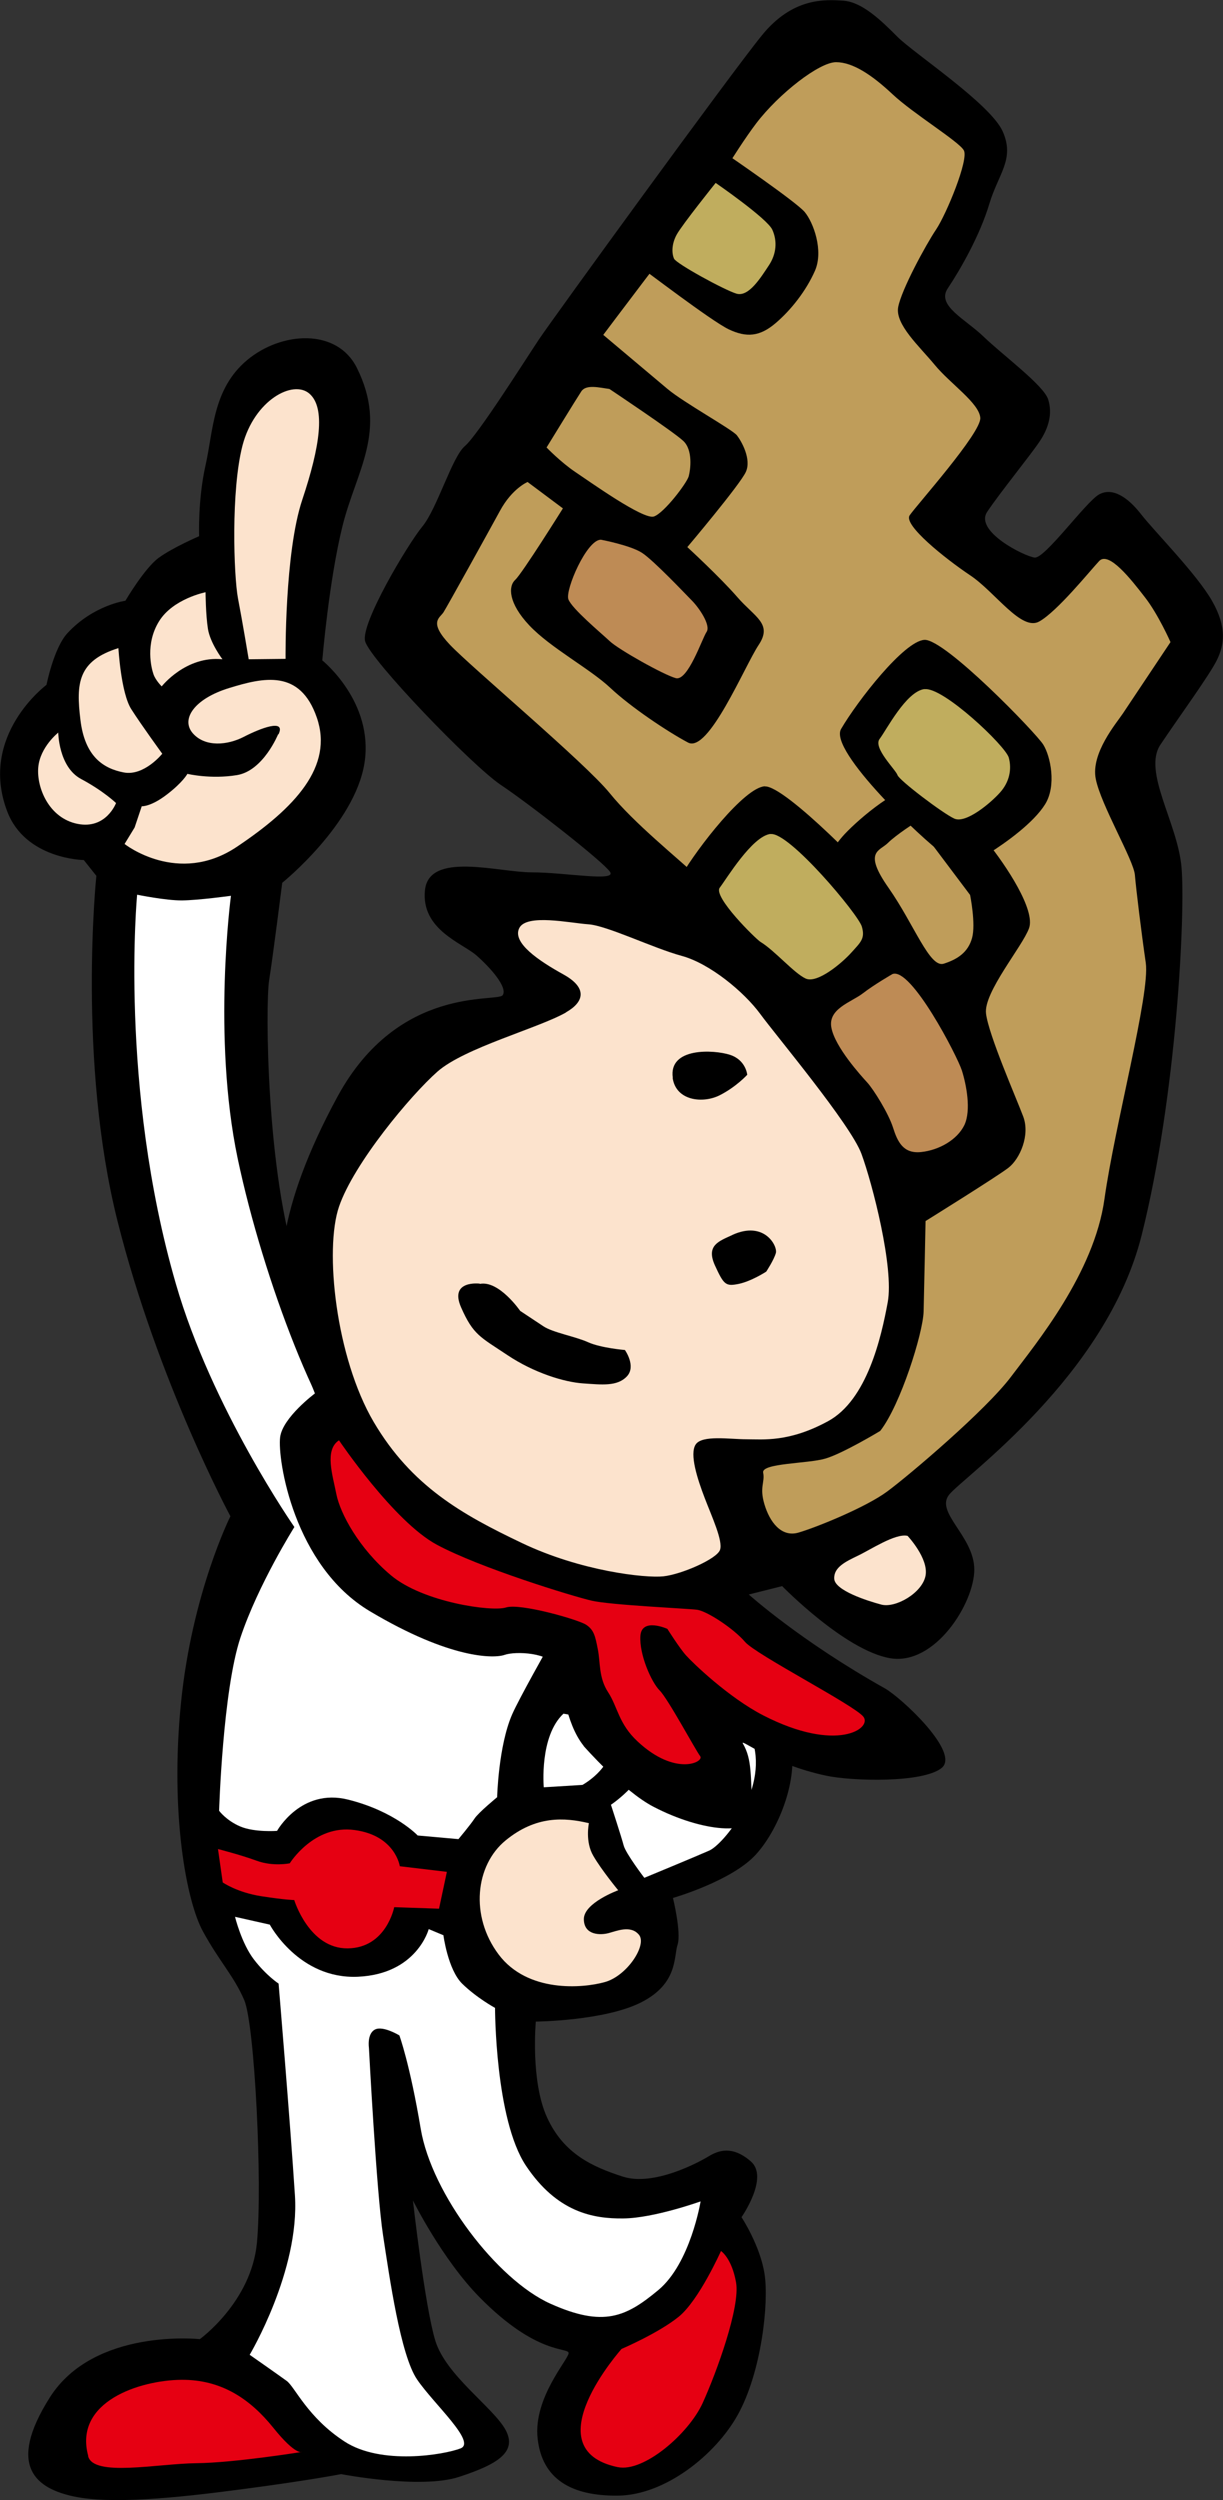 <?xml version="1.0" encoding="UTF-8"?><svg id="b" xmlns="http://www.w3.org/2000/svg" viewBox="0 0 87.58 178.95"><rect x="0" y="0" width="87.58" height="178.95" fill="#333333" stroke="none"/><g id="c"><path d="m20.22,63.18s5.19-4.18,5.88-8.56c.69-4.38-3.02-7.35-3.02-7.35,0,0,.47-5.69,1.45-9.63.98-3.95,3.26-6.81,1.03-11.3-1.42-2.87-5.41-2.62-7.87-.56-2.46,2.07-2.41,5.03-2.97,7.52-.56,2.48-.46,5.08-.46,5.08,0,0-1.89.81-2.9,1.55-1.01.74-2.38,3.07-2.38,3.07,0,0-2.29.31-4.15,2.32-.98,1.06-1.5,3.7-1.5,3.7,0,0-4.87,3.61-2.82,9.04,1.3,3.45,5.49,3.5,5.49,3.5l.9,1.13s-1.37,13.23,1.52,24.73c2.89,11.49,8.08,21.11,8.08,21.11,0,0-2.75,5.48-3.54,13.36-.79,7.89.38,14.18,1.57,16.35,1.19,2.18,2.21,3.18,2.96,4.92.75,1.75,1.31,13.13.91,17.36-.39,4.24-4.09,6.91-4.09,6.91,0,0-7.58-.82-10.74,4.17-3.16,4.99-.91,6.53,1.72,7.09,2.63.56,7.17.13,11.98-.51,4.81-.63,7.16-1.09,7.16-1.09,0,0,5.68,1.1,8.44.2,2.76-.9,4.21-1.79,3.32-3.39-.89-1.6-4.27-3.89-5.02-6.37-.75-2.47-1.6-10.03-1.6-10.03,0,0,2.09,4.21,4.78,6.94,4.13,4.19,6.37,3.55,6.37,3.99,0,.44-2.54,3.2-2.22,6.11.32,2.91,2.41,4.13,5.77,4.09,3.35-.04,6.95-2.9,8.55-5.76,1.72-3.08,2.25-8.06,1.93-10.1-.31-2.04-1.65-4.07-1.65-4.07,0,0,1.99-2.84.67-3.99-1.32-1.15-2.32-.8-3.05-.35-.73.44-3.91,2.14-6.11,1.44-2.2-.71-4.25-1.64-5.44-4.25-1.19-2.61-.8-6.85-.8-6.85,0,0,4.96-.05,7.57-1.39,2.61-1.34,2.3-3.23,2.58-4.11.28-.88-.33-3.35-.33-3.35,0,0,4.22-1.21,5.95-3.12,1.73-1.91,3.15-5.72,2.4-8.19-.75-2.47-3.41-5.36-5.18-7.53-1.77-2.17-8.22-4.73-8.22-4.73,0,0-10.26-4.86-13.06-7.45-2.8-2.6-6.49-7.37-8.75-14.06-2.26-6.69-2.33-18.83-2.06-20.59.28-1.75.94-6.99.94-6.99Z" style="stroke-width:0px;"/><path d="m16.54,64.11s-1.35,10.08.48,18.81c1.84,8.73,6.04,19.63,8.98,22.08,2.94,2.45,11.46,7.76,14.82,8.89,3.37,1.13,11.53,5.64,13.1,10.81,1.05,3.49-2.12,7.31-3.13,7.76-1.02.45-4.65,1.95-4.65,1.95,0,0-1.33-1.74-1.48-2.32-.15-.58-.91-2.91-.91-2.91,0,0,2.9-1.92,2.73-4.11-.17-2.19-2.23-3.62-4.13-4.62-1.91-1-3.05-2.64-3.05-2.64,0,0-2.15,3.81-2.62,4.89-.99,2.26-1.08,5.94-1.08,5.94,0,0-1.33,1.09-1.62,1.53-.29.44-1.15,1.47-1.15,1.47l-2.92-.26s-1.62-1.73-4.99-2.57c-3.37-.84-5.08,2.24-5.08,2.24,0,0-1.59.12-2.62-.31-1.02-.43-1.53-1.13-1.53-1.13,0,0,.26-8.59,1.53-12.4,1.27-3.8,3.86-7.91,3.86-7.91,0,0-5.91-8.48-8.49-17.42-4.08-14.11-2.77-27.84-2.77-27.84,0,0,2.05.42,3.21.41,1.17-.01,3.5-.33,3.5-.33Z" style="fill:#fff; stroke-width:0px;"/><path d="m40.34,122.66s3.21.41,3.38,2.16c.16,1.75-2.01,2.94-2.01,2.94l-2.77.17s-.33-3.64,1.41-5.27Z" style="fill:#fff; stroke-width:0px;"/><path d="m42.17,130.51s-.28,1.32.32,2.33c.59,1.02,1.78,2.46,1.78,2.46,0,0-2.47.9-2.46,2.07.01,1.16,1.18,1.15,1.76,1,.58-.15,1.6-.6,2.19.12.59.72-.84,2.93-2.44,3.38-1.6.45-5.54.78-7.61-1.97-2.07-2.75-1.67-6.4.5-8.17,2.17-1.78,4.21-1.65,5.97-1.23Z" style="fill:#fce3cd; stroke-width:0px;"/><path d="m31.99,133.98l-3.36-.4s-.31-2.19-3.23-2.59c-2.92-.41-4.65,2.38-4.65,2.38,0,0-1.18.25-2.36-.18-1.17-.43-2.78-.84-2.78-.84l.34,2.39s1.03.72,2.78.99c1.75.27,2.34.27,2.34.27,0,0,1.06,3.49,3.83,3.46,2.77-.03,3.33-2.95,3.33-2.95l3.21.11.56-2.63Z" style="fill:#e60012; stroke-width:0px;"/><path d="m31.75,138.5s.32,2.48,1.35,3.49c1.03,1.01,2.35,1.73,2.35,1.73,0,0,0,7.96,2.21,11.29,2.22,3.33,4.8,3.81,6.98,3.78,2.19-.02,5.53-1.22,5.53-1.22,0,0-.72,4.43-3.03,6.35-2.31,1.92-3.92,2.68-7.73.97-3.81-1.71-8.5-7.85-9.28-12.51-.78-4.66-1.53-6.69-1.53-6.69,0,0-1.18-.72-1.75-.42-.58.3-.43,1.31-.43,1.31,0,0,.54,10.36,1.01,13.41.47,3.06,1.25,8.59,2.44,10.33,1.18,1.74,4.27,4.48,3.11,4.93-1.16.45-5.68,1.23-8.32-.5-2.64-1.72-3.54-3.9-4.13-4.33-.59-.43-2.65-1.87-2.65-1.87,0,0,3.59-6.02,3.24-11.41-.35-5.39-1.17-15.16-1.17-15.16,0,0-.88-.57-1.77-1.73-.89-1.16-1.35-3.05-1.35-3.05l2.49.56s2.08,3.92,6.31,3.73c4.23-.19,5.07-3.41,5.07-3.41l1.03.43Z" style="fill:#fff; stroke-width:0px;"/><path d="m6.31,175.81c.4,1.5,4.96.53,7.74.5,2.77-.03,7.58-.81,7.58-.81,0,0-.43.3-2.06-1.73-1.63-2.02-3.68-3.46-6.6-3.43-2.92.03-7.72,1.54-6.65,5.46Z" style="fill:#e60012; stroke-width:0px;"/><path d="m44.24,176.59c1.86.39,5.08-2.39,6.08-4.59,1-2.2,2.7-6.88,2.39-8.63-.31-1.75-1.08-2.25-1.08-2.25,0,0-1.57,3.52-3.02,4.7-1.45,1.18-4.1,2.31-4.1,2.31,0,0-6.4,7.17-.28,8.46Z" style="fill:#e60012; stroke-width:0px;"/><path d="m19.92,52.55s-1.06,2.62-2.95,2.93c-1.89.31-3.55-.09-3.55-.09,0,0-.31.59-1.47,1.48-1.16.89-1.8.84-1.8.84l-.51,1.52-.72,1.18s3.82,3.02,8.03.21c4.2-2.81,6.94-5.76,5.74-9.25-1.2-3.49-3.82-2.88-6.29-2.12-2.47.76-3.48,2.22-2.59,3.24.89,1.01,2.49.85,3.65.25,1.16-.6,3.05-1.34,2.48-.17Z" style="fill:#fce3cd; stroke-width:0px;"/><path d="m20.45,47.15s-.08-7.58,1.2-11.39c1.27-3.81,1.68-6.58.5-7.59-1.18-1.01-3.93.48-4.78,3.7-.84,3.22-.63,9.34-.33,10.95.31,1.6.77,4.37.77,4.37l2.62-.03Z" style="fill:#fce3cd; stroke-width:0px;"/><path d="m15.93,47.19s-.88-1.16-1.04-2.18c-.16-1.02-.17-2.62-.17-2.62,0,0-2.33.46-3.33,2.08-1,1.61-.55,3.36-.4,3.79.15.44.59.87.59.87,0,0,1.73-2.21,4.35-1.94Z" style="fill:#fce3cd; stroke-width:0px;"/><path d="m8.48,46.39s.18,3.21.92,4.37c.74,1.16,2.22,3.19,2.22,3.19,0,0-1.3,1.62-2.76,1.34-1.46-.28-2.79-1.14-3.1-3.76-.32-2.62-.19-4.23,2.72-5.14Z" style="fill:#fce3cd; stroke-width:0px;"/><path d="m4.17,52.42s.02,2.48,1.64,3.34c1.61.86,2.5,1.72,2.5,1.72,0,0-.71,1.9-2.76,1.49-2.05-.41-2.94-2.6-2.81-4.05.13-1.46,1.44-2.49,1.44-2.49Z" style="fill:#fce3cd; stroke-width:0px;"/><path d="m41.79,124.97s2.83,3.23,5.02,4.36c3.46,1.8,7.17,2.12,7.08.45-.15-2.69-.02-3.82-.69-4.98-.24-.42,2,1.46,5.97,2.3,1.81.39,6.93.54,8.27-.56,1.33-1.11-2.92-5.05-4.09-5.7-6.03-3.38-9.73-6.71-9.73-6.71l2.39-.6s4.5,4.61,7.73,5.16c3.22.55,6.03-3.95,6.03-6.34,0-2.39-2.85-4.1-1.79-5.38,1.06-1.29,11.23-8.46,13.77-18.54,2.53-10.08,3.14-23.16,2.86-26.34-.27-3.18-2.8-6.86-1.51-8.79,1.29-1.93,3.54-5.01,4.05-6.07.51-1.06.74-2.3-.36-4.23-1.11-1.93-4.09-4.93-5.06-6.17-.96-1.24-2.07-1.98-3.04-1.43-.96.56-3.87,4.6-4.6,4.51-.74-.09-4.32-1.88-3.4-3.27.92-1.38,3.13-4.09,3.77-5.06.64-.96.92-1.98.6-2.99s-3.26-3.18-4.6-4.47c-1.33-1.29-3.42-2.24-2.59-3.48.91-1.36,2.31-3.81,2.98-6.06.65-2.16,1.83-3.18.96-5.16-.87-1.98-6.35-5.59-7.55-6.79-1.19-1.2-2.53-2.48-3.86-2.58-1.34-.09-3.64-.23-5.84,2.48-2.21,2.71-14.96,20.26-15.97,21.77-1.01,1.52-4.38,6.85-5.3,7.63-.92.78-1.98,4.46-3.04,5.75-1.06,1.29-4.46,6.99-4.1,8.23.4,1.36,7.64,8.88,9.71,10.27,2.07,1.38,7.31,5.48,7.82,6.22.51.74-3.22.04-5.61.04-2.39,0-7.36-1.52-7.64,1.29-.28,2.81,2.67,3.77,3.68,4.65,1.01.88,2.26,2.3,1.89,2.85-.37.55-7.45-.79-11.83,7.26-4.37,8.05-4.56,13.11-3.46,16.24,1.1,3.13,1.84,5.01,1.84,5.01,0,0-2.31,1.72-2.49,3.13-.2,1.58.97,9.21,6.43,12.46,5.76,3.43,8.89,3.39,9.65,3.12.77-.27,3.25-.18,3.7.9.45,1.09.6,3.92,1.96,5.62Z" style="stroke-width:0px;"/><path d="m40.53,72.47c-1.96,1.12-7.27,2.53-9.2,4.23-1.93,1.7-5.99,6.57-7.05,9.66-1.06,3.08-.23,10.81,2.48,15.42,2.71,4.6,6.34,6.63,10.58,8.65,4.23,2.03,8.88,2.54,10.17,2.4,1.29-.14,3.82-1.24,4.05-1.89.23-.64-.59-2.39-1.1-3.73-.51-1.33-1.1-3.13-.64-3.82.46-.69,2.44-.37,3.63-.37,1.2,0,3.04.23,5.84-1.29,2.81-1.52,3.82-6.02,4.28-8.51.46-2.48-1.1-8.51-1.88-10.63-.78-2.11-6.12-8.47-7.26-10.03-1.15-1.56-3.59-3.59-5.61-4.14-2.03-.55-5.33-2.16-6.67-2.26-1.33-.09-4.46-.78-4.97.28-.51,1.05,1.42,2.34,3.17,3.31,1.75.97,1.47,1.98.18,2.71Z" style="fill:#fce3cd; stroke-width:0px;"/><path d="m48.17,77.16c.24,1.64,2.16,1.84,3.36,1.24,1.19-.6,1.98-1.47,1.98-1.47,0,0-.09-1.06-1.24-1.43-1.15-.37-4.41-.55-4.09,1.65Z" style="stroke-width:0px;"/><path d="m52.44,88.4c-.95.44-1.89.73-1.25,2.16.65,1.42.78,1.52,1.7,1.34.92-.19,1.98-.88,1.98-.88,0,0,.55-.83.69-1.33.14-.5-.83-2.35-3.13-1.29Z" style="stroke-width:0px;"/><path d="m34.36,91.88s-2.21-.28-1.34,1.7c.87,1.98,1.38,2.12,3.31,3.41,1.93,1.29,4.09,1.94,5.43,2.03,1.33.09,2.44.23,3.13-.5.69-.73-.14-1.89-.14-1.89,0,0-1.7-.14-2.62-.55-.92-.42-2.53-.69-3.22-1.15-.69-.46-1.66-1.1-1.66-1.1,0,0-1.52-2.21-2.9-1.93Z" style="stroke-width:0px;"/><path d="m63.02,102.43s-2.67,1.61-3.91,1.97c-1.24.37-4.6.32-4.46,1.01.14.69-.28,1.02.09,2.26.37,1.25,1.2,2.39,2.44,2.03,1.24-.36,4.79-1.79,6.35-2.94,1.56-1.15,7.09-5.84,8.88-8.23,1.8-2.39,5.94-7.4,6.68-12.7.74-5.29,3.28-14.7,2.96-16.91-.32-2.21-.69-5.24-.78-6.3-.09-1.06-2.44-5.02-2.8-6.86-.37-1.84,1.48-4,1.94-4.69.46-.69,3.41-5.11,3.41-5.11,0,0-.87-1.98-1.84-3.22-.96-1.24-2.58-3.32-3.27-2.58-.69.74-2.99,3.59-4.28,4.32-1.29.74-3.17-2.12-4.97-3.31-1.79-1.2-4.78-3.59-4.32-4.28.46-.69,5.16-5.93,5.06-6.99-.09-1.06-2.16-2.44-3.26-3.78-1.1-1.33-2.85-2.9-2.62-4.14.23-1.24,1.98-4.46,2.72-5.56.74-1.11,2.35-5.01,1.98-5.66-.36-.64-3.63-2.63-5.1-4.01-1.47-1.38-2.85-2.3-4.05-2.3-1.2,0-4.09,2.25-5.71,4.37-1.61,2.12-3.64,5.75-4.42,6.62-.78.87-6.54,8.53-6.54,8.53,0,0,3.45,2.9,4.6,3.87,1.15.97,4.64,2.9,4.97,3.32.32.41,1.06,1.7.64,2.62-.42.92-4.19,5.38-4.19,5.38,0,0,2.35,2.16,3.59,3.59,1.24,1.43,2.53,1.89,1.52,3.41-1.01,1.52-3.59,7.77-5.06,6.99-1.47-.78-4.09-2.53-5.56-3.91-1.47-1.38-4.28-2.86-5.8-4.47s-1.52-2.81-1.01-3.27c.5-.46,3.41-5.11,3.41-5.11l-2.53-1.89s-1.11.46-1.98,2.07c-.88,1.61-3.78,6.85-4.05,7.27-.28.41-1.06.69.46,2.3,1.52,1.61,9.7,8.47,11.45,10.63,1.75,2.16,4.87,4.65,6.34,6.03,1.47,1.38,4.1,4.33,4.1,4.33l3.12,3.08,3.96-3.54s.51-2.25-.64-3.82c-1.15-1.57-1.1-1.93-.23-2.95.87-1.01,3.73-3.49,5.15-3.54,1.43-.04,3.77,2.12,5.2,3.87,1.42,1.75,3.5,4.92,3.03,6.21-.46,1.29-3.27,4.6-3.08,6.11.18,1.52,2.16,6.03,2.66,7.36.51,1.34-.23,3.04-1.06,3.68-.83.64-5.93,3.81-5.93,3.81,0,0-.1,4.92-.14,6.49-.05,1.57-1.66,6.67-3.09,8.51Z" style="fill:#bf9d5a; stroke-width:0px;"/><path d="m65.57,58.86s-1.38.88-1.98,1.47c-.6.6-1.8.6.04,3.22,1.84,2.63,2.94,5.75,3.95,5.43,1.01-.32,1.75-.83,2.03-1.84.28-1.01-.14-3.08-.14-3.08l-3.91-5.2Z" style="fill:#bf9d5a; stroke-width:0px;"/><path d="m63.91,69.72s-1.29.74-2.12,1.38c-.83.64-2.53,1.1-2.25,2.48.27,1.38,2.11,3.41,2.57,3.91.46.51,1.52,2.21,1.84,3.22.32,1.01.73,1.89,2.02,1.75,1.29-.14,2.58-.88,3.09-1.93.5-1.06.14-2.9-.18-3.91-.32-1.01-3.63-7.41-4.97-6.9Z" style="fill:#be8b55; stroke-width:0px;"/><path d="m43.64,27.84c-.7-.09-1.66-.35-2.01.17-.35.53-2.49,4.02-2.49,4.02,0,0,1.01,1.05,2.05,1.75,1.05.7,4.89,3.45,5.64,3.19.74-.26,2.36-2.4,2.49-2.88.13-.48.31-1.88-.39-2.53-.7-.66-5.29-3.72-5.29-3.72Z" style="fill:#bf9d5a; stroke-width:0px;"/><path d="m43.03,38.63s2.13.4,2.96.95c.83.55,3.04,2.88,3.55,3.4.51.51,1.38,1.77,1.06,2.25-.32.47-1.34,3.55-2.21,3.31-.87-.24-4.1-2.05-4.73-2.65-.63-.59-2.72-2.33-2.96-3-.23-.67,1.31-4.26,2.33-4.26Z" style="fill:#be8b55; stroke-width:0px;"/><path d="m64.99,109.93s1.52,1.61,1.29,2.85c-.23,1.24-2.16,2.35-3.18,2.07-1.01-.27-3.31-1.01-3.36-1.84-.05-.83.83-1.24,1.7-1.66.87-.41,2.67-1.61,3.54-1.42Z" style="fill:#fce3cd; stroke-width:0px;"/><path d="m24.28,103.1s3.91,5.8,6.99,7.46c3.08,1.66,9.71,3.69,11.09,4.01,1.38.32,6.81.56,7.54.65.74.09,2.67,1.38,3.45,2.3.78.92,7.83,4.53,8.48,5.36.64.83-1.89,2.61-7.16-.09-2.51-1.29-5.1-3.8-5.55-4.31-.46-.51-1.33-1.89-1.33-1.89,0,0-1.84-.83-1.93.5-.09,1.33.78,3.31,1.38,3.91.6.6,2.58,4.29,2.9,4.7.32.41-1.76,1.49-4.48-1.05-1.36-1.26-1.42-2.46-2.11-3.52-.69-1.05-.55-2.16-.74-3.08-.18-.92-.27-1.38-.83-1.75-.55-.37-4.74-1.57-5.75-1.24-1.01.32-5.93-.37-8.23-2.3-2.3-1.93-3.63-4.42-3.91-5.8-.27-1.38-.87-3.18.19-3.87Z" style="fill:#e60012; stroke-width:0px;"/><path d="m52.12,11.1s4.87,3.33,5.5,4.07c.63.75,1.37,2.77.74,4.21-.63,1.43-1.71,2.81-2.83,3.76-1.12.95-2.07,1.04-3.35.43-1.28-.62-6.02-4.26-6.42-4.52-.39-.26,6.35-7.94,6.35-7.94Z" style="stroke-width:0px;"/><path d="m51.26,13.1s3.7,2.55,4.05,3.35c.36.8.3,1.73-.26,2.56-.56.84-1.43,2.27-2.31,2.01-.87-.26-4.3-2.14-4.47-2.5-.16-.35-.2-1.02.19-1.73.39-.71,2.79-3.7,2.79-3.7Z" style="fill:#c0ad5e; stroke-width:0px;"/><path d="m66.2,45.8c1.46-.08,7.99,6.66,8.51,7.5.52.83.96,2.94.13,4.27-.83,1.33-2.8,2.74-4.04,3.52-1.24.78-2.19.73-3.38-.06-1.18-.79-8.1-7.28-7.19-8.85,1.16-1.99,4.51-6.3,5.97-6.38Z" style="stroke-width:0px;"/><path d="m66.21,49.33c1.32-.18,5.8,4.06,6.03,4.9.23.84.04,1.76-.63,2.5-.67.75-2.45,2.25-3.28,1.86-.83-.38-3.94-2.74-4.06-3.11-.12-.38-1.77-1.95-1.28-2.59.49-.64,1.89-3.39,3.21-3.57Z" style="fill:#c0ad5e; stroke-width:0px;"/><path d="m54.77,56.29c1.46-.08,7.99,6.67,8.51,7.49.52.83.96,2.94.13,4.27-.83,1.33-2.8,2.74-4.04,3.52-1.24.78-2.19.73-3.38-.06-1.18-.79-8.1-7.28-7.19-8.85,1.16-1.99,4.51-6.3,5.97-6.38Z" style="stroke-width:0px;"/><path d="m55.18,59.7c1.32-.18,6.31,5.78,6.54,6.63.24.84-.07,1.1-.75,1.85-.67.75-2.45,2.25-3.28,1.86-.83-.38-2.22-2.01-3.23-2.62-.33-.2-3.41-3.23-2.92-3.88.49-.64,2.31-3.67,3.63-3.85Z" style="fill:#c0ad5e; stroke-width:0px;"/></g></svg>